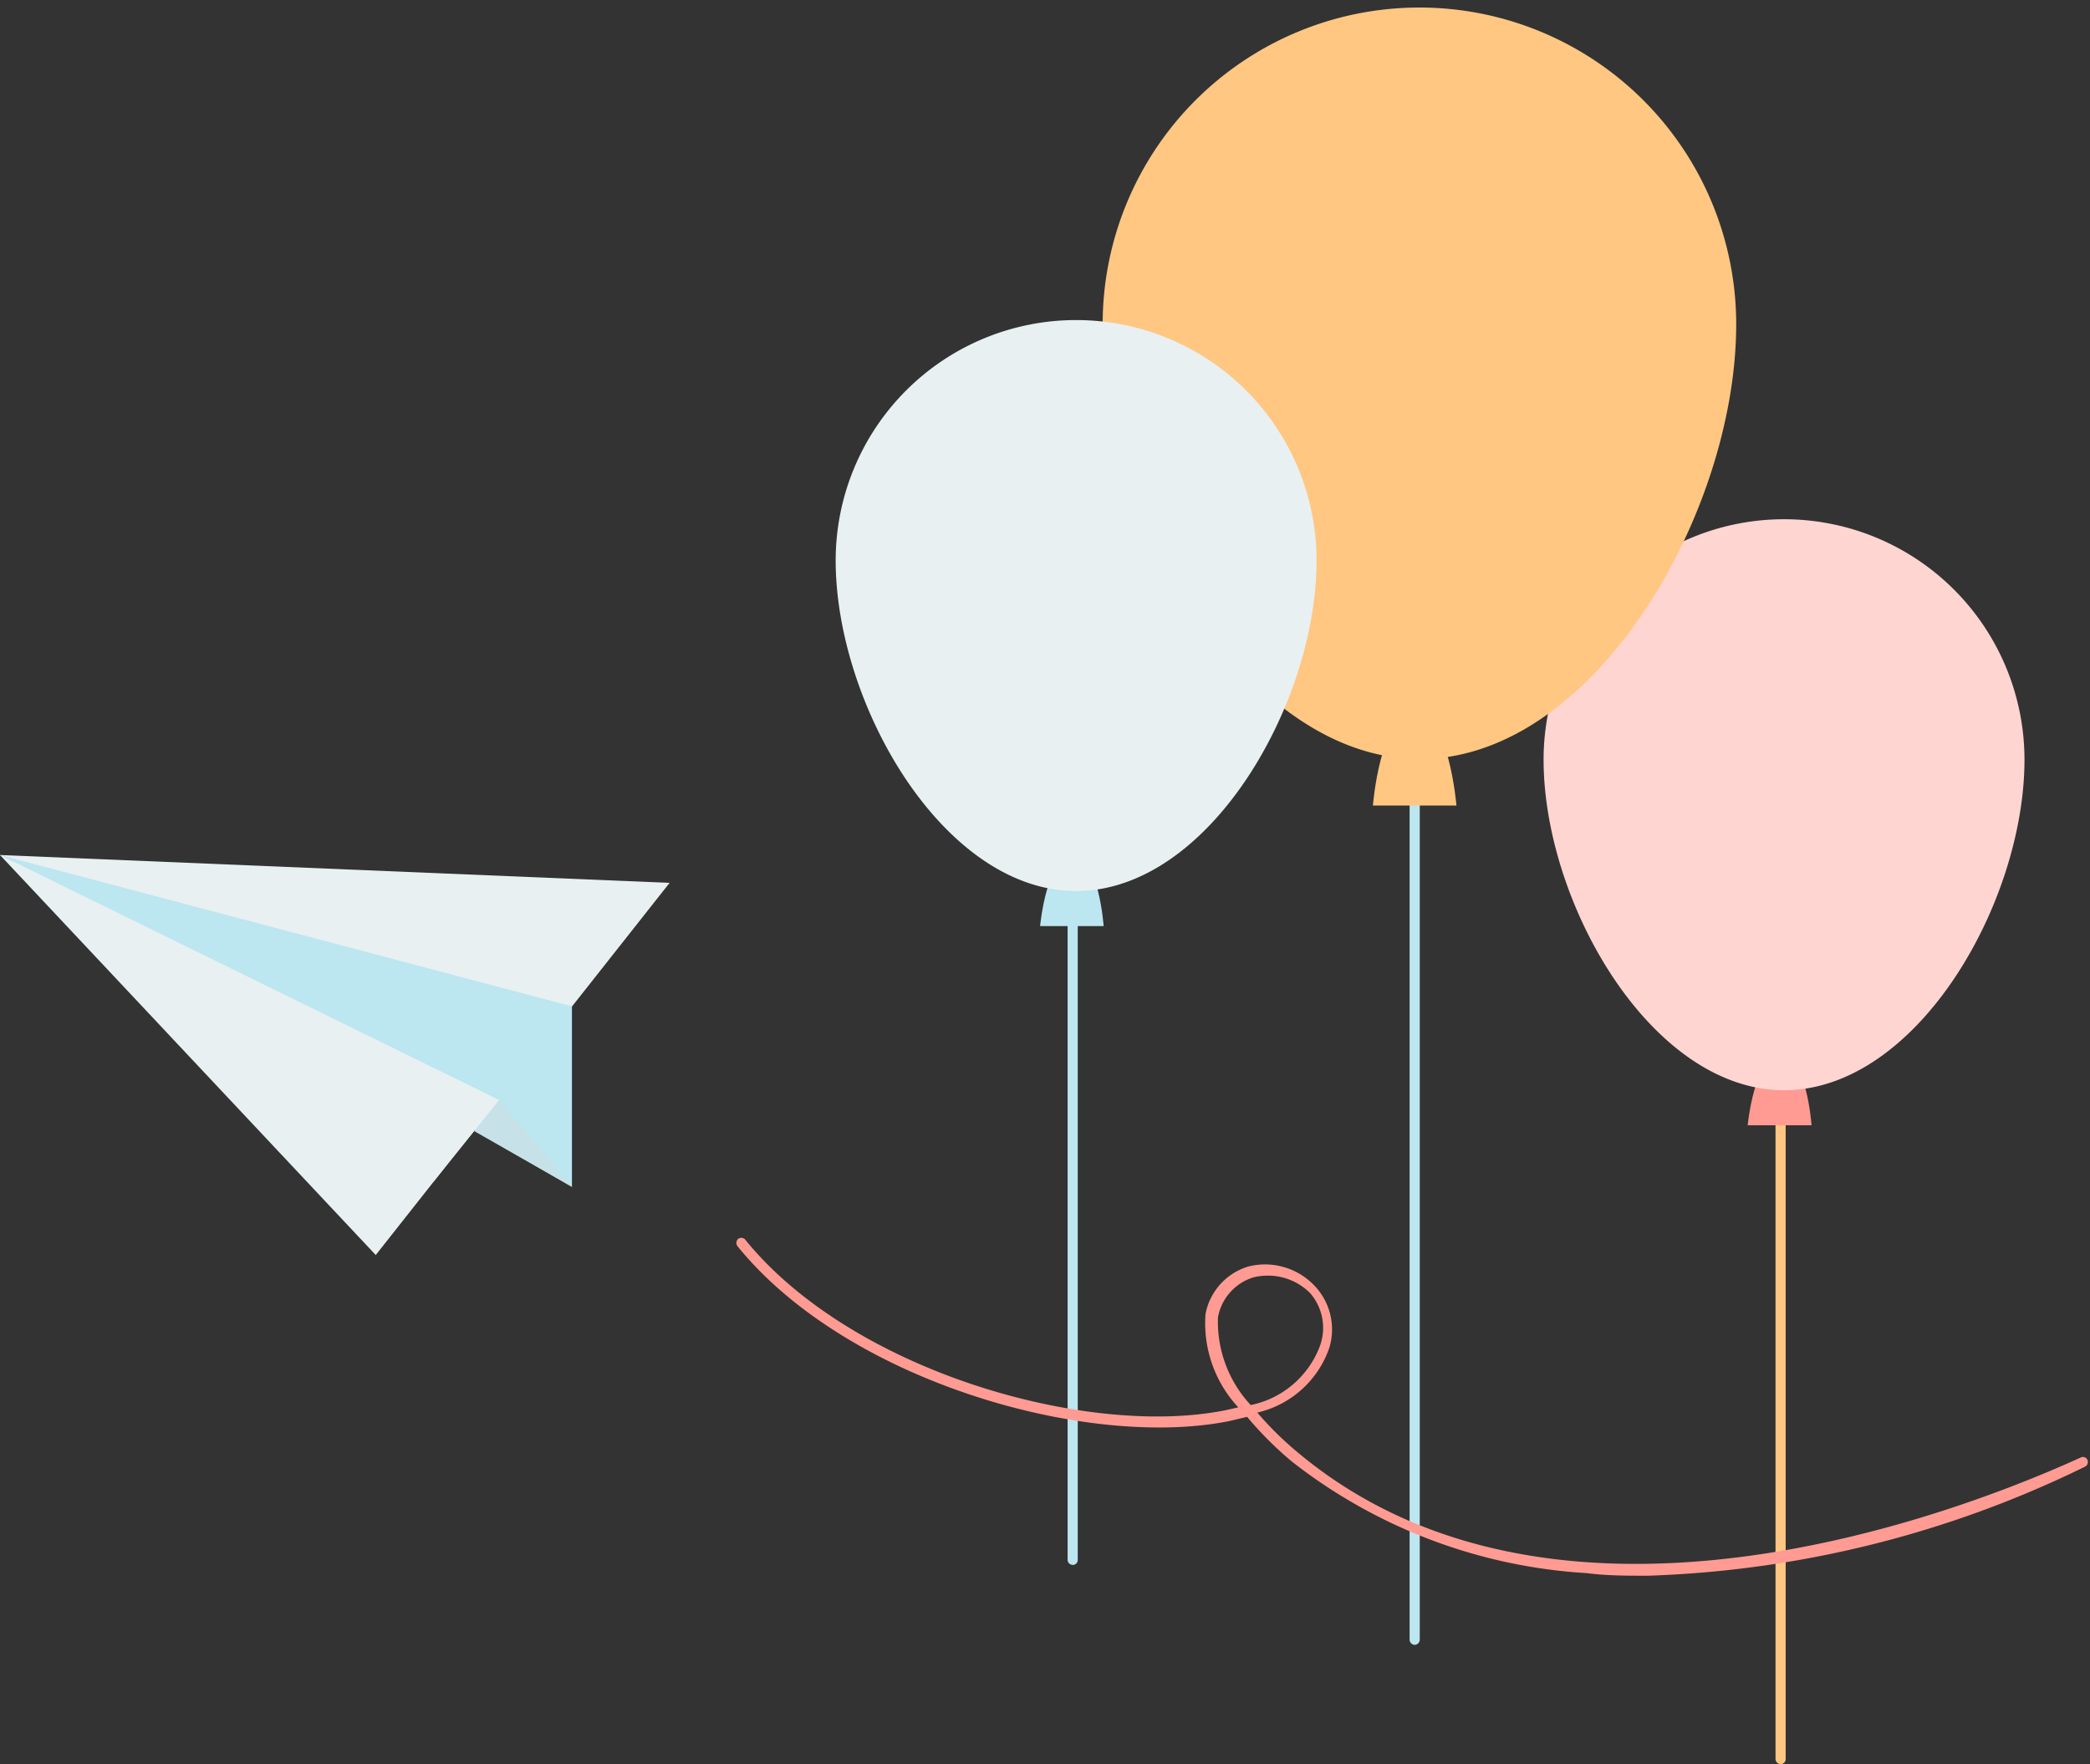   <svg xmlns="http://www.w3.org/2000/svg" viewBox="0 0 63.8 53.85" width="100%" style="vertical-align: middle; max-width: 100%; width: 100%;">
   <rect x="0" y="0" width="63.8" height="53.85" fill="#333333" stroke="none"/>
   <g>
    <g>
     <path d="M54.36,53.85a.16.16,0,0,1-.16-.15V32.2a.16.16,0,0,1,.16-.15.15.15,0,0,1,.15.15V53.7A.15.15,0,0,1,54.36,53.85Z" fill="rgb(255, 199, 130)">
     </path>
     <path d="M54.35,32.2c-.79,0-1,2.15-1,2.15h1.95S55.15,32.2,54.35,32.2Z" fill="rgb(255, 155, 146)">
     </path>
     <path d="M61.8,23.19c0,4.37-3.28,10.09-7.34,10.09s-7.34-5.72-7.34-10.09a7.34,7.34,0,1,1,14.68,0Z" fill="rgb(255, 213, 209)">
     </path>
     <path d="M43.19,50.21a.16.16,0,0,1-.16-.16V21.76a.16.16,0,0,1,.16-.15.15.15,0,0,1,.15.15V50.05A.16.16,0,0,1,43.19,50.21Z" fill="rgb(188, 230, 240)">
     </path>
     <path d="M43.19,21.76c-1.06,0-1.28,2.83-1.28,2.83h2.55S44.23,21.76,43.19,21.76Z" fill="rgb(255, 199, 130)">
     </path>
     <path d="M53,9.9c0,5.75-4.33,13.27-9.66,13.27S33.66,15.65,33.66,9.9A9.67,9.67,0,1,1,53,9.9Z" fill="rgb(255, 199, 130)">
     </path>
     <path d="M32.75,47.77a.16.16,0,0,1-.16-.15V26.13a.16.16,0,0,1,.16-.16.16.16,0,0,1,.15.16V47.62A.15.15,0,0,1,32.75,47.77Z" fill="rgb(188, 230, 240)">
     </path>
     <path d="M32.75,26.12c-.8,0-1,2.15-1,2.15h1.94S33.54,26.12,32.75,26.12Z" fill="rgb(188, 230, 240)">
     </path>
     <path d="M40.19,17.11c0,4.37-3.28,10.09-7.34,10.09s-7.34-5.72-7.34-10.09a7.34,7.34,0,1,1,14.68,0Z" fill="rgb(232,240,242)">
     </path>
     <polygon points="0 26.1 20.44 26.95 11.47 38.31 0 26.1" fill="rgb(232,240,242)">
     </polygon>
     <polygon points="17.46 36.23 17.46 30.72 0 26.1 17.46 36.23" fill="rgb(188, 230, 240)">
     </polygon>
     <polygon points="13.25 36.05 15.24 33.58 0 26.1 13.25 36.05" fill="rgb(232,240,242)">
     </polygon>
     <polygon points="17.46 36.23 15.24 33.58 14.48 34.53 17.46 36.23" fill="rgb(198, 226, 232)">
     </polygon>
     <path d="M50.3,48.1c-.63,0-1.26,0-1.87-.08a16.15,16.15,0,0,1-9-3.41,10.89,10.89,0,0,1-1.36-1.36l-.55.13c-4.34.87-11.66-1.22-15-5.33a.17.17,0,0,1,0-.22.16.16,0,0,1,.22,0c3.23,4,10.4,6.07,14.66,5.22l.4-.09a3.77,3.77,0,0,1-1-2.85,1.88,1.88,0,0,1,1.31-1.45,2.08,2.08,0,0,1,2,.57,1.93,1.93,0,0,1,.46,1.94,3.05,3.05,0,0,1-2.19,1.95,10.27,10.27,0,0,0,1.24,1.22c7.94,6.64,20.3,1.79,23.9.15a.15.15,0,0,1,.2.07.16.16,0,0,1-.07.21A32.72,32.72,0,0,1,50.3,48.1ZM38.67,38.94a1.75,1.75,0,0,0-.4.05,1.57,1.57,0,0,0-1.09,1.22,3.73,3.73,0,0,0,1,2.68,2.87,2.87,0,0,0,2.1-1.77A1.62,1.62,0,0,0,40,39.48,1.81,1.81,0,0,0,38.67,38.94Z" fill="rgb(255, 155, 146)">
     </path>
    </g>
   </g>
  </svg>
